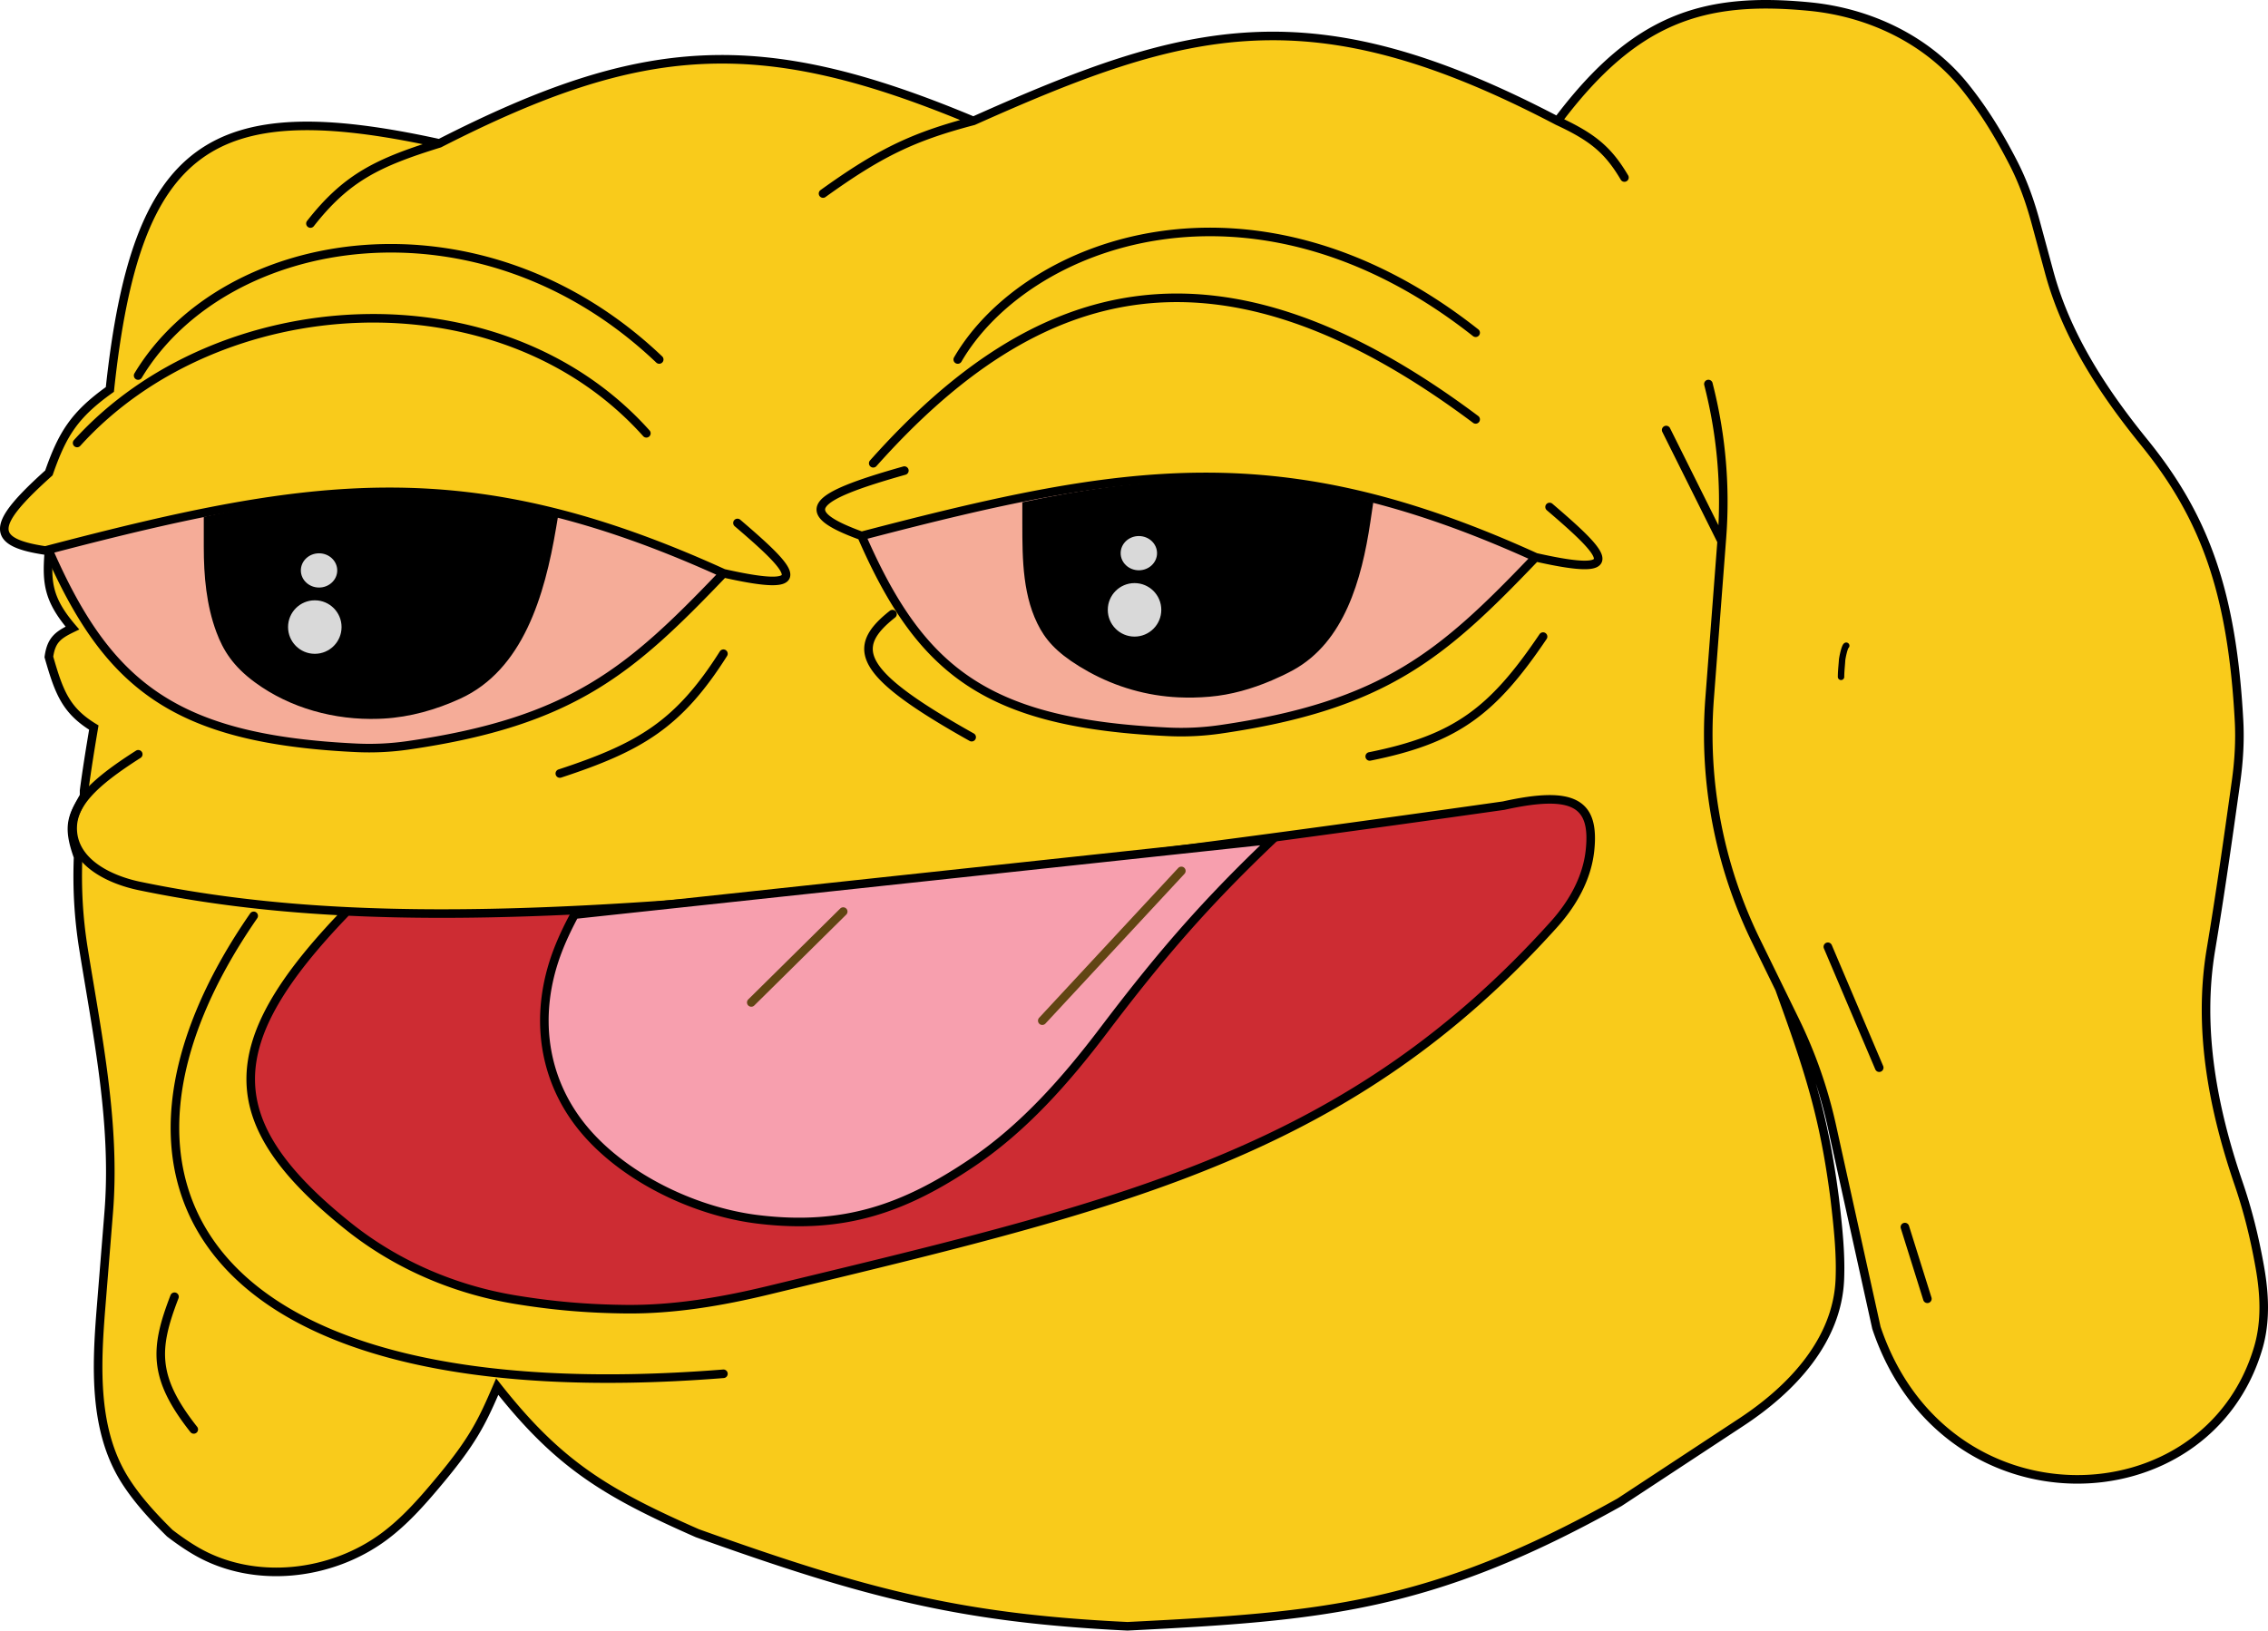 <svg xmlns="http://www.w3.org/2000/svg" width="1684" height="1211" fill="none"><path fill="#F9CB1B" d="M1676.74 1000.59c-38.13 129.96-233.16 135.82-283.58-14.693l-33.11-149.95a349.142 349.142 0 0 0-27.33-78.217l-11.58-23.688c22.11 60.857 33.19 94.967 41.04 155.721 2.75 23.369 4.59 41.941 3.83 60.249-1.87 45.186-35.32 81.068-73.1 105.918l-90.38 59.46c-140.4 78.67-221.163 84.91-365.472 92.16-124.299-5.95-194.34-24.39-319.387-69.12-68.324-30.11-103.051-51.08-148.57-108.85-10.872 25.22-17.346 39.38-42.903 69.92-14.251 17.14-26.329 30.29-40.336 40.84-39.803 29.99-97.645 36.4-140.635 11.2-6.057-3.55-12.384-7.86-19.242-13.11-14.12-13.91-24.582-25.88-32.712-38.51-24.091-37.42-21.881-84.94-18.309-129.3l5.67-70.405c5.276-65.506-8.231-130.538-18.676-195.421-3.821-23.736-4.925-45.852-4.06-68.549-8.615-23.724-3.844-30.389 4.455-45.287v-3.972c1.945-14.69 4.406-30.137 7.223-46.811-20.927-12.72-25.914-26.49-33.369-52.437 1.738-12.626 6.793-16.298 17.479-21.451-18.605-21.659-19.182-34.384-17.479-57.204-45.544-6.157-42.736-19.589 0-57.998 10.103-28.924 18.92-43.154 45.286-61.971C100.98 106.698 156.236 69.14 326.198 106.38c150.579-76.84 237.656-83.186 396.453-16.684 159.175-71.21 250.582-96.077 433.799 0 57.19-76.14 108.09-92.516 186.89-84.918 44.81 4.32 87.72 24.697 115.82 59.87 13.51 16.92 24.46 34.436 35.72 56.363 7.15 13.914 12.41 28.713 16.5 43.811l10.13 37.351c12.74 47.011 39.69 88.291 70.39 126.106 45.12 55.576 65.3 111.241 70.5 206.759.82 15.014-.11 30.121-2.19 45.012-6.56 46.952-11.79 83.759-18.7 125.155-9.76 58.492 1.4 117.5 20.6 173.606 6.54 19.126 11.6 38.796 15.72 61.977 3.53 19.848 4.58 40.454-1.09 59.802z"/><path fill="#000" fill-rule="evenodd" d="M1240.63 12.996c30.41-12.954 63.44-15.122 103.1-11.297 45.53 4.39 89.28 25.107 118 61.05 13.67 17.119 24.73 34.822 36.07 56.894 7.27 14.162 12.6 29.182 16.73 44.431l10.13 37.352c12.57 46.388 39.21 87.262 69.79 124.934 45.64 56.213 65.98 112.569 71.21 208.59.83 15.257-.12 30.573-2.22 45.624-6.56 46.953-11.79 83.797-18.71 125.239-9.64 57.766 1.35 116.202 20.47 172.054 6.6 19.294 11.7 39.124 15.85 62.45 3.56 20.072 4.69 41.233-1.18 61.253-19.52 66.55-79.25 101.24-140.28 100.11-61.11-1.13-123.7-38.1-149.35-114.689l-.06-.159-33.15-150.115a345.396 345.396 0 0 0-8.74-32.158c7.52 26.111 12.81 51.508 17.13 84.882v.035c2.75 23.364 4.62 42.163 3.85 60.753-1.94 46.744-36.47 83.401-74.53 108.441l-90.48 59.52-.09.06c-70.42 39.45-126 60.81-182.14 73.19-56.078 12.37-112.604 15.75-184.727 19.37l-.156.01-.156-.01c-124.712-5.97-195.074-24.51-320.305-69.3l-.107-.04-.104-.05c-34.205-15.07-60.209-27.94-83.393-44.36-22.095-15.65-41.524-34.44-63.085-61.27-9.8 22.51-17.162 37.02-41.276 65.83-14.283 17.19-26.55 30.57-40.862 41.35-40.699 30.65-99.926 37.32-144.155 11.39-6.19-3.62-12.626-8-19.567-13.32l-.157-.12-.141-.14c-14.202-14-24.846-26.15-33.154-39.05-24.757-38.46-22.365-87.07-18.804-131.28l5.67-70.405c4.51-55.996-4.804-111.633-14.171-167.582-1.51-9.018-3.02-18.043-4.475-27.079-3.823-23.743-4.95-45.883-4.12-68.557-4.218-11.772-5.32-19.838-4.047-27.006 1.148-6.467 4.221-11.942 7.786-18.294l.735-1.311v-3.355l.028-.208c1.87-14.124 4.213-28.932 6.885-44.822-9.804-6.264-16.196-12.947-20.998-21.237-5.02-8.664-8.222-18.964-11.937-31.894l-.186-.645.092-.665c.922-6.697 2.787-11.449 6.166-15.217 2.505-2.792 5.7-4.872 9.448-6.845-7.842-9.665-12.23-17.855-14.419-26.329-2.19-8.48-2.105-17.009-1.427-27.102-10.015-1.494-17.817-3.433-23.26-6.143-3.011-1.499-5.49-3.326-7.195-5.622-1.75-2.358-2.56-5.054-2.445-7.994.22-5.592 3.785-11.775 9.393-18.588 5.61-6.815 13.736-14.808 24.157-24.199 4.988-14.183 9.787-25.084 16.684-34.797 6.829-9.619 15.598-17.91 28.325-27.108 9.783-90.35 28.532-146.259 67.051-174.547 38.577-28.331 95.881-28.156 180.23-9.781 74.975-38.175 134.599-59.026 195.425-61.924C582.063 38.3 643.7 53.35 722.694 86.318 801.692 51.02 864.51 26.996 930.469 23.873c65.834-3.117 134.441 14.589 225.151 61.844 28.2-37.067 55.17-60.011 85.01-72.721zm-79.2 75.58c11.3 5.417 19.92 10.525 27.14 16.608 8 6.737 14.14 14.553 20.32 25.024.9 1.511.4 3.46-1.12 4.352a3.174 3.174 0 0 1-4.35-1.119c-5.93-10.044-11.64-17.243-18.94-23.396-7.34-6.18-16.42-11.423-29.29-17.381l-.07-.033-.07-.036c-91.31-47.886-159.39-65.445-224.28-62.373-64.992 3.077-127.15 26.855-206.736 62.46l-.24.106-.254.067c-44.677 11.682-69.014 23.576-110.606 53.467a3.178 3.178 0 0 1-3.709-5.161c39.271-28.223 63.69-40.796 103.675-52.011-75.038-30.665-133.734-44.35-191.321-41.607-59.783 2.848-118.724 23.415-193.852 61.752l-.244.125-.261.081c-22.808 7.058-39.747 13.3-54.286 21.936-14.475 8.599-26.708 19.655-39.919 36.511a3.178 3.178 0 0 1-5.003-3.921c13.594-17.343 26.395-28.977 41.676-38.054 12.573-7.468 26.731-13.148 44.18-18.892-78.373-16.037-129.939-14.431-164.487 10.941-36.271 26.638-54.9 80.28-64.646 171.514l-.151 1.42-1.162.83c-13.008 9.283-21.506 17.306-27.997 26.448-6.505 9.162-11.118 19.62-16.136 33.983l-.269.771-.606.545c-10.656 9.577-18.7 17.49-24.105 24.056-5.515 6.701-7.818 11.463-7.95 14.799-.06 1.525.334 2.789 1.2 3.957.912 1.229 2.46 2.493 4.923 3.719 4.98 2.48 12.906 4.423 24.233 5.954l2.966.401-.223 2.985c-.851 11.408-1.08 19.823 1.032 28.006 2.095 8.114 6.577 16.283 15.689 26.891l2.694 3.137-3.724 1.796c-5.349 2.579-8.756 4.558-11.11 7.183-2.17 2.419-3.67 5.656-4.507 11.184 3.654 12.684 6.648 22.053 11.14 29.807 4.492 7.755 10.564 14.014 20.637 20.136l1.842 1.12-.36 2.125c-2.8 16.58-5.245 31.918-7.178 46.491v4.588l-.402.722c-.358.643-.707 1.266-1.046 1.872-3.694 6.603-6.22 11.119-7.171 16.47-1.013 5.701-.25 12.681 3.974 24.312l.212.585-.023.621c-.858 22.505.236 44.41 4.02 67.924 1.444 8.962 2.948 17.94 4.454 26.934 9.366 55.9 18.832 112.401 14.254 169.247l-5.67 70.406c-3.585 44.509-5.614 90.939 17.812 127.329 7.925 12.31 18.163 24.05 32.13 37.82 6.714 5.14 12.882 9.33 18.759 12.77 41.752 24.48 98.21 18.32 137.117-10.99 13.7-10.32 25.586-23.23 39.803-40.34h.007c25.307-30.24 31.633-44.12 42.422-69.14l2.112-4.9 3.302 4.19c22.622 28.71 42.47 48.16 65.075 64.17 22.617 16.02 48.11 28.68 82.177 43.69 124.744 44.62 194.453 62.96 318.207 68.89 72.11-3.62 128.079-6.99 183.52-19.21 55.39-12.22 110.36-33.3 180.3-72.48l90.29-59.4c37.5-24.67 69.86-59.766 71.67-103.394.75-18.023-1.06-36.361-3.81-59.728-7.8-60.351-18.78-94.2-40.82-154.867l-17.2-35.184a352.741 352.741 0 0 1-34.85-181.888l8.85-115.714-40.79-81.842a3.174 3.174 0 0 1 1.43-4.262 3.178 3.178 0 0 1 4.26 1.427l35.94 72.125a346.2 346.2 0 0 0-9.62-100.476l-.88-3.56a3.178 3.178 0 1 1 6.17-1.521l.88 3.559a352.771 352.771 0 0 1 9.23 111.348l-9.13 119.401a346.347 346.347 0 0 0 34.22 178.611l28.86 59.024a352.645 352.645 0 0 1 27.58 78.927l33.08 149.786c24.79 73.818 84.88 109.118 143.38 110.198 58.62 1.08 115.47-32.15 134.07-95.554 5.48-18.673 4.51-38.723 1.02-58.347-4.1-23.036-9.11-42.546-15.6-61.504-19.29-56.361-30.61-115.94-20.73-175.159 6.9-41.35 12.13-78.119 18.69-125.071 2.05-14.731 2.97-29.629 2.16-44.4-5.17-95.014-25.19-149.989-69.79-204.928-30.82-37.957-58.08-79.644-71-127.278l-10.12-37.351c-4.05-14.946-9.24-29.525-16.26-43.19-11.19-21.783-22.03-39.112-35.38-55.831-27.48-34.404-69.55-54.44-113.64-58.692-39.13-3.773-70.96-1.552-100 10.818-28.23 12.026-54.17 33.79-81.69 69.733z" clip-rule="evenodd"/><path fill="#CD2C33" d="M1180.43 631.612c3.8-35.269-11.79-45.005-64.12-33.39-439.292 62.243-683.417 87.057-858.854 78.508-94.992 98.133-95.745 156.199.786 233.626 35.838 28.745 79.086 47.28 124.421 54.722 26.993 4.431 52.325 6.737 81.696 7.053 35.718.386 71.187-5.6 105.907-13.995 261.425-63.209 429.489-100.677 583.344-271.646 13.9-15.446 24.59-34.218 26.82-54.878z"/><path fill="#000" fill-rule="evenodd" d="M105.34 558.4a3.178 3.178 0 0 1-.971 4.388c-16.96 10.812-29.12 20.023-36.878 28.803-7.68 8.692-10.859 16.745-10.289 25.401.686 10.411 6.66 18.635 15.537 24.956 8.91 6.345 20.505 10.573 31.67 12.884 46.729 9.674 96.385 15.971 153.333 18.746 175.069 8.531 418.866-16.226 858.128-78.463 13.13-2.909 24.1-4.516 33.14-4.691 9.03-.175 16.39 1.076 22.05 4.139 11.81 6.391 14.58 19.565 12.66 37.411-2.32 21.533-13.44 40.904-27.62 56.664-151.01 167.812-315.822 207.614-566.848 268.235-5.986 1.446-12.022 2.903-18.107 4.375-34.851 8.426-70.604 14.473-106.689 14.083-29.534-.318-55.026-2.638-82.176-7.095-45.842-7.525-89.606-26.271-125.895-55.379-48.409-38.828-73.4-73.526-73.404-111.526-.004-36.525 23.113-74.946 67.506-121.762-54.359-2.952-102.199-9.163-147.367-18.513-11.708-2.424-24.213-6.914-34.067-13.93-9.888-7.04-17.344-16.82-18.193-29.717-.712-10.809 3.416-20.46 11.868-30.026 8.375-9.479 21.169-19.082 38.224-29.955a3.179 3.179 0 0 1 4.388.972zm153.532 121.596c-46.781 48.53-69.539 86.481-69.535 121.334.004 34.922 22.902 67.97 71.025 106.569 35.386 28.383 78.119 46.707 122.947 54.065 26.836 4.405 52.008 6.697 81.215 7.012 35.353.381 70.537-5.543 105.127-13.906 5.828-1.41 11.61-2.806 17.346-4.191 251.677-60.786 414.703-100.16 564.383-266.493 13.61-15.132 23.89-33.305 26.02-53.092 1.88-17.422-1.25-26.751-9.37-31.141-4.3-2.328-10.41-3.538-18.9-3.374-8.46.163-19.02 1.685-32 4.567l-.12.027-.13.017c-438.036 62.067-682.324 86.967-858.008 78.606z" clip-rule="evenodd"/><path fill="#F79FAE" d="M414.003 706.572c3.234-8.537 7.383-17.433 12.699-27.332l518.012-55.615c-49.57 47.179-82.653 85.401-125.039 141.35-28.153 37.162-59.325 72.596-98.004 98.626-50.087 33.707-94.993 49.752-159.003 41.907-45.603-5.59-96.274-29.494-126.64-63.973-33.431-37.959-39.944-87.661-22.025-134.963z"/><path fill="#000" fill-rule="evenodd" d="m953.621 619.398-6.79 6.463c-49.424 47.041-82.394 85.129-124.696 140.967-28.227 37.26-59.651 73.022-98.763 99.343-50.556 34.024-96.218 50.385-161.164 42.425-46.259-5.67-97.684-29.88-128.638-65.026-34.295-38.94-40.901-89.913-22.612-138.19 3.294-8.696 7.506-17.719 12.871-27.71l.793-1.477 528.999-56.795zM428.64 682.154c-4.889 9.216-8.725 17.522-11.739 25.478-17.549 46.326-11.129 94.758 21.439 131.737 29.778 33.812 79.694 57.409 124.641 62.918 63.074 7.731 107.225-7.997 156.842-41.389 38.245-25.738 69.167-60.844 97.246-97.908 40.522-53.489 72.601-90.859 118.641-135.276l-507.07 54.44zm665.07-432.572c-164.727-130.048-330.066-66.549-379.82 18.966a3.178 3.178 0 1 1-5.494-3.196c51.941-89.274 221.881-152.894 389.254-20.759a3.173 3.173 0 0 1 .52 4.464 3.172 3.172 0 0 1-4.46.525zm-606.423 19.67c-132.294-125.994-318.903-93.647-382.006 11.254a3.177 3.177 0 1 1-5.446-3.276c65.595-109.043 257.177-140.827 391.835-12.581a3.178 3.178 0 0 1-4.383 4.603zm358.862-43.227c-71.628 8.891-134.935 52.24-195.398 120.105a3.177 3.177 0 1 1-4.746-4.228c60.954-68.416 125.56-113.024 199.361-122.184 73.83-9.164 156.114 17.237 252.214 89.18a3.167 3.167 0 0 1 .64 4.449 3.168 3.168 0 0 1-4.44.639c-95.376-71.395-176.034-96.848-247.631-87.961zm-579.133 13.666c-78.282 2.543-155.881 34.425-207.388 91.362a3.178 3.178 0 1 1-4.713-4.264c52.818-58.387 132.133-90.859 211.894-93.45 79.779-2.592 160.34 24.707 215.503 86.311a3.178 3.178 0 0 1-4.735 4.24c-53.684-59.953-132.296-86.741-210.561-84.199zm398.158 214.381a3.178 3.178 0 0 1-.527 4.463c-7.859 6.201-12.935 11.674-15.215 16.949-2.155 4.988-1.94 10.104 1.65 16.221 3.708 6.318 10.971 13.591 22.839 22.346 11.818 8.718 27.949 18.726 49.104 30.584a3.178 3.178 0 0 1-3.107 5.545c-21.246-11.909-37.642-22.067-49.77-31.014-12.078-8.91-20.179-16.8-24.548-24.244-4.485-7.644-5.057-14.889-2.002-21.959 2.93-6.783 9.061-13.065 17.112-19.418a3.179 3.179 0 0 1 4.464.527zm482.336 16.018a3.176 3.176 0 0 1 .86 4.412c-18.82 27.881-35.26 47.293-55.23 61.324-20 14.05-43.28 22.535-75.49 28.998-1.72.346-3.4-.77-3.74-2.49a3.176 3.176 0 0 1 2.49-3.742c31.74-6.369 54.08-14.614 73.08-27.967 19.03-13.371 34.96-32.035 53.62-59.678a3.177 3.177 0 0 1 4.41-.857zm-608.661 12.662a3.178 3.178 0 0 1 .985 4.385c-16.73 26.414-32.45 44.117-51.666 57.679-19.172 13.531-41.635 22.802-71.588 32.624a3.179 3.179 0 0 1-1.98-6.039c29.791-9.77 51.523-18.806 69.903-31.778 18.335-12.94 33.523-29.932 49.961-55.887a3.179 3.179 0 0 1 4.385-.984zM190.175 677.476c1.442 1 1.802 2.98.802 4.422-67.552 97.495-77.01 188.487-23.012 251.242 54.349 63.163 174.082 99.3 368.932 83.82a3.179 3.179 0 0 1 .504 6.34c-195.249 15.51-317.794-20.4-374.254-86.015-56.813-66.026-45.614-160.548 22.605-259.007a3.18 3.18 0 0 1 4.423-.802zm-59.462 282.487a3.179 3.179 0 0 1 1.824 4.108c-7.308 18.982-11.158 33.29-9.672 47.499 1.48 14.15 8.318 28.69 23.5 47.91a3.174 3.174 0 0 1-.523 4.46 3.183 3.183 0 0 1-4.464-.52c-15.528-19.66-23.175-35.33-24.835-51.19-1.653-15.805 2.701-31.322 10.062-50.443a3.179 3.179 0 0 1 4.108-1.824zM1355.95 700.121a3.18 3.18 0 0 1 4.17 1.683l38.14 89.778a3.182 3.182 0 0 1-1.69 4.167 3.17 3.17 0 0 1-4.16-1.682l-38.14-89.779a3.178 3.178 0 0 1 1.68-4.167zm57.5 208.05a3.175 3.175 0 0 1 3.98 2.082l16.69 53.232a3.18 3.18 0 0 1-6.07 1.901l-16.68-53.232a3.169 3.169 0 0 1 2.08-3.983z" clip-rule="evenodd"/><path fill="#F5AC98" d="M1140.35 413.733c-190.135-86.482-303.944-67.328-500.532-15.894 43.995 100.971 93.031 139.203 227.797 145.516 12.793.6 25.744-.012 38.419-1.843 122.786-17.74 165.946-56.301 234.316-127.779z"/><path fill="#000" fill-rule="evenodd" d="M674.559 348.598a3.178 3.178 0 0 1-2.197 3.921c-17.679 4.98-31.421 9.359-41.352 13.388-4.965 2.014-8.899 3.909-11.865 5.707-3.007 1.823-4.801 3.418-5.726 4.743-.839 1.203-.883 2.034-.652 2.784.294.956 1.214 2.323 3.411 4.056 4.283 3.38 12.07 7.123 23.703 11.401 97.832-25.579 175.526-43.215 252.511-43.623 77.259-.41 153.618 16.523 248.878 59.814 16.5 3.705 27.8 5.462 34.87 5.541 3.61.04 5.68-.371 6.73-.871.47-.224.57-.39.57-.39v-.001c.01-.004.01-.011.02-.034 0-.029.02-.107.01-.252-.04-.725-.55-2.168-2.18-4.506-1.57-2.239-3.91-4.929-6.99-8.078-6.16-6.29-14.98-14.089-25.78-23.308a3.174 3.174 0 0 1-.36-4.481 3.19 3.19 0 0 1 4.49-.353c10.79 9.214 19.81 17.179 26.19 23.695 3.19 3.256 5.8 6.23 7.65 8.88 1.79 2.551 3.18 5.222 3.32 7.8.08 1.385-.2 2.791-1.01 4.056-.79 1.241-1.94 2.109-3.19 2.708-2.4 1.146-5.69 1.534-9.55 1.49-7.55-.084-18.96-1.873-34.75-5.375-33.62 35.112-61.51 62.494-96.17 83.275-35.15 21.07-77.072 35.246-138.746 44.157a206.296 206.296 0 0 1-39.022 1.873c-67.601-3.167-114.235-14.351-149.546-37.789-35.06-23.271-58.531-58.337-80.471-108.385-11.519-4.251-20.029-8.242-25.114-12.254-2.637-2.081-4.708-4.438-5.55-7.179-.906-2.947-.231-5.785 1.516-8.288 1.66-2.38 4.318-4.525 7.642-6.541 3.365-2.039 7.639-4.08 12.772-6.162 10.267-4.165 24.284-8.62 42.017-13.616a3.178 3.178 0 0 1 3.921 2.197zm-30.427 51.459c21.452 48.402 44.12 81.511 77.209 103.474 33.896 22.499 79.164 33.588 146.328 36.735 12.594.59 25.343-.013 37.816-1.815 61.11-8.829 102.165-22.802 136.385-43.317 33.23-19.923 60.21-46.117 92.98-80.271-92.83-41.721-167.279-57.931-242.424-57.532-75.412.4-151.702 17.521-248.294 42.726z" clip-rule="evenodd"/><path fill="#F5AC98" d="M537.265 425.71c-190.133-86.482-304.739-68.917-501.327-17.483 43.995 100.972 93.761 140.655 228.595 147.096a202.149 202.149 0 0 0 38.418-1.834c122.785-17.74 165.943-56.301 234.314-127.779z"/><path fill="#000" fill-rule="evenodd" d="M40.329 410.343c21.46 48.416 44.309 81.89 77.595 104.225 34.092 22.876 79.561 34.354 146.743 37.564a198.997 198.997 0 0 0 37.812-1.806c61.111-8.829 102.161-22.803 136.383-43.318 33.233-19.923 60.21-46.117 92.983-80.271-92.841-41.735-167.494-58.336-242.84-58.326-75.605.01-152.092 16.74-248.676 41.932zm497.975 18.842c-33.624 35.111-61.509 62.493-96.174 83.274-35.147 21.07-77.068 35.247-138.742 44.157a205.227 205.227 0 0 1-39.024 1.864c-67.652-3.232-114.483-14.815-149.981-38.634-35.53-23.841-59.278-59.651-81.376-110.367l-1.484-3.404 3.593-.94c98.298-25.718 176.448-43.07 253.888-43.08 77.454-.011 154.009 17.32 249.26 60.609 16.501 3.705 27.804 5.461 34.866 5.54 3.611.041 5.689-.371 6.736-.87.469-.224.57-.391.571-.391a.072.072 0 0 0 .009-.022l.003-.013a.895.895 0 0 0 .013-.252c-.04-.725-.546-2.167-2.183-4.506-1.567-2.239-3.902-4.929-6.985-8.077-6.16-6.291-14.985-14.09-25.782-23.309a3.177 3.177 0 1 1 4.127-4.833c10.792 9.214 19.815 17.179 26.196 23.695 3.188 3.255 5.797 6.229 7.652 8.879 1.785 2.551 3.179 5.223 3.322 7.801.076 1.385-.207 2.791-1.014 4.055-.792 1.242-1.937 2.11-3.192 2.709-2.401 1.146-5.685 1.533-9.544 1.49-7.557-.085-18.966-1.873-34.755-5.375z" clip-rule="evenodd"/><path fill="#000" d="M414.283 383.784c-100.102-25.421-177.173-19.071-262.978.003l.002 22.471c.001 21.39 1.899 43.089 9.368 63.132 5.047 13.546 12.364 25.385 28.721 37.375 26.159 19.174 59.166 28.091 91.582 27.006 1.226-.041 2.463-.095 3.713-.164 19.758-1.084 39.101-6.588 57.091-14.83 46.527-21.316 62.624-76.317 71.119-126.784l1.382-8.209zm605.387-10.834c-89.775-24.177-169.225-19.418-260.592.014v16.068c0 26.746.224 55.031 13.455 78.274 6.287 11.045 16.192 20.679 35.799 31.547 20.449 11.333 43.426 17.944 66.782 18.98 7.466.331 14.857.216 22.953-.476 15.987-1.369 31.574-5.837 46.325-12.153 5.627-2.409 10.881-4.896 15.905-7.67 37.822-20.89 50.783-66.981 57.163-109.716l2.21-14.868z"/><path fill="#D9D9D9" d="M250.396 423.579c0 7.021-6.047 12.712-13.507 12.712-7.459 0-13.506-5.691-13.506-12.712 0-7.02 6.047-12.712 13.506-12.712 7.46 0 13.507 5.692 13.507 12.712zm3.219 42.057c0 10.97-8.892 19.862-19.862 19.862-10.97 0-19.862-8.892-19.862-19.862 0-10.97 8.892-19.863 19.862-19.863 10.97 0 19.862 8.893 19.862 19.863zm605.492-54.869c0 7.02-6.047 12.712-13.507 12.712-7.459 0-13.506-5.692-13.506-12.712 0-7.021 6.047-12.712 13.506-12.712 7.46 0 13.507 5.691 13.507 12.712zm3.157 42.088c0 10.969-8.893 19.862-19.863 19.862-10.969 0-19.862-8.893-19.862-19.862 0-10.97 8.893-19.863 19.862-19.863 10.97 0 19.863 8.893 19.863 19.863z"/><path fill="#000" fill-rule="evenodd" d="M1372.4 481.294c.8-.696 1.07-1.872.57-2.867a2.385 2.385 0 0 0-3.2-1.065 3.14 3.14 0 0 0-1 .807c-.2.244-.36.5-.49.724-.25.448-.47.966-.66 1.474-.39 1.028-.75 2.295-1.06 3.536-.61 2.424-1.12 5.151-1.18 6.234-.07 1.174-.18 2.474-.3 3.841-.23 2.756-.48 5.789-.48 8.624a2.384 2.384 0 0 0 4.77 0c0-2.655.22-5.295.44-7.919.12-1.426.24-2.848.32-4.266.04-.605.45-2.963 1.05-5.354.3-1.168.61-2.241.9-3.029.13-.35.24-.591.32-.74z" clip-rule="evenodd"/><path fill="#614513" fill-rule="evenodd" d="M879.322 644.396a3.178 3.178 0 0 1 .166 4.491l-103.285 111.23a3.178 3.178 0 0 1-4.657-4.325l103.284-111.23a3.18 3.18 0 0 1 4.492-.166zm-250.963 30.286a3.178 3.178 0 0 1-.027 4.494l-68.326 67.532a3.179 3.179 0 0 1-4.468-4.52l68.326-67.533a3.179 3.179 0 0 1 4.495.027z" clip-rule="evenodd"/></svg>